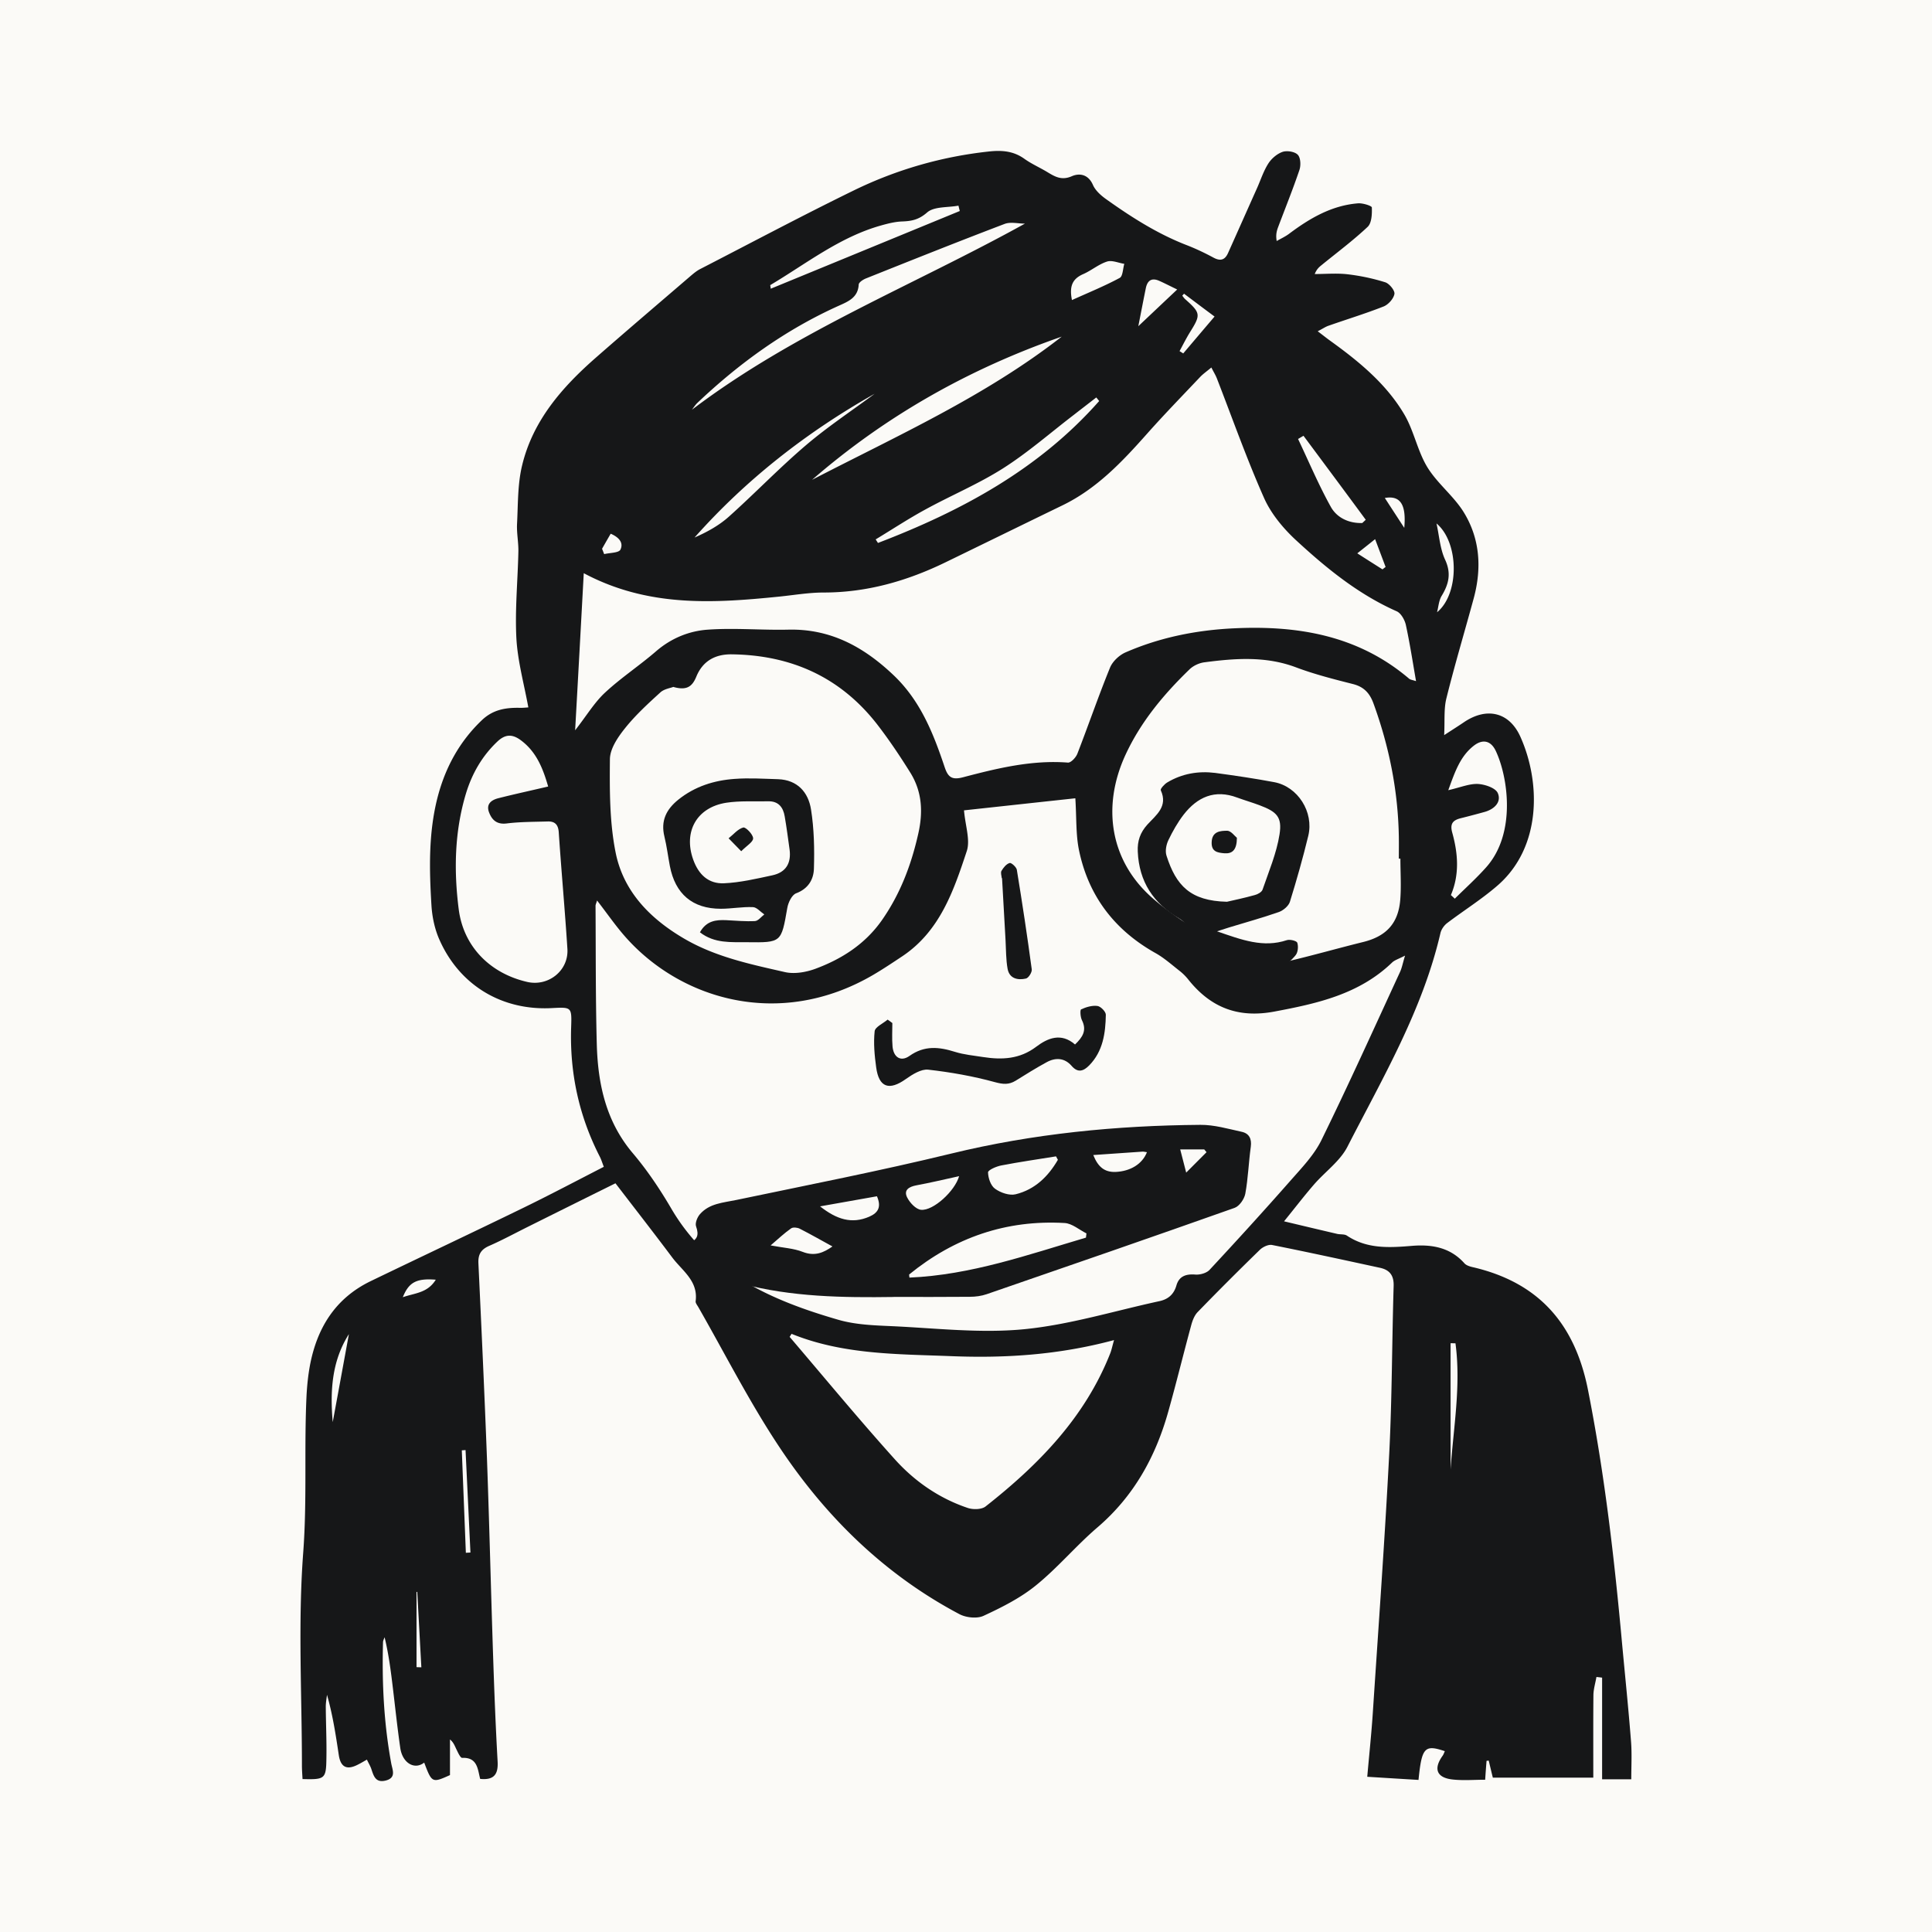 <svg viewBox="0 0 32 32" xmlns="http://www.w3.org/2000/svg"><path fill="#FBFAF7" d="M0 0h32v32H0z"/><g fill="#161718"><path d="M21.827 5.488c.081.061.139.108.2.152.474.341.928.711 1.229 1.218.162.272.22.607.384.878.164.269.432.474.599.74.275.441.306.932.171 1.432-.15.552-.315 1.102-.453 1.658-.044.174-.025.363-.037.61.146-.095.238-.153.328-.214.374-.253.748-.171.933.238.336.744.363 1.838-.391 2.479-.259.222-.55.405-.822.611-.05.039-.096.104-.11.166-.295 1.273-.953 2.391-1.54 3.537-.122.239-.37.414-.553.625-.159.183-.306.375-.497.611.327.078.601.143.875.207.056.014.124.001.168.031.335.223.704.199 1.08.168.325-.026.63.026.864.289.035.039.1.056.155.068 1.082.257 1.676.939 1.892 2.029.276 1.396.438 2.804.566 4.217.05.535.105 1.07.147 1.606.016.203.004.41.004.627h-.483v-1.684a3 3 0 0 0-.094-.011c-.017.099-.048.198-.05.297-.004.444-.002.887-.002 1.37h-1.664c-.02-.08-.044-.181-.068-.282-.013.001-.025.003-.036.004-.008.097-.015.193-.023.313-.178 0-.357.015-.531-.003-.272-.027-.331-.176-.173-.395.015-.021.024-.049.036-.075-.335-.113-.382-.063-.436.476-.271-.016-.543-.033-.849-.052.032-.365.069-.711.092-1.058.094-1.43.198-2.86.272-4.293.047-.922.045-1.848.073-2.773.007-.176-.063-.271-.225-.306-.596-.129-1.191-.259-1.788-.378-.06-.012-.152.031-.201.078-.348.339-.693.683-1.032 1.033-.056.058-.088.146-.109.226-.128.471-.243.943-.375 1.413-.21.754-.572 1.412-1.18 1.931-.353.303-.655.666-1.016.958-.256.208-.564.363-.866.503-.107.05-.288.031-.399-.027-1.239-.655-2.214-1.611-2.981-2.765-.495-.743-.901-1.546-1.345-2.322-.018-.031-.048-.067-.044-.097.045-.337-.224-.505-.389-.726-.304-.406-.617-.807-.939-1.227-.476.236-.964.478-1.449.72-.213.106-.421.219-.637.314-.138.059-.191.14-.184.291.051 1.081.101 2.162.142 3.244.04 1.103.066 2.206.103 3.31.019.565.041 1.131.073 1.697.012.21-.057.313-.289.289-.041-.158-.043-.36-.298-.348-.028.001-.067-.082-.09-.131-.03-.058-.049-.124-.112-.174v.59c-.295.133-.3.13-.427-.207-.158.125-.359.01-.396-.24-.047-.326-.082-.654-.121-.981-.034-.283-.069-.567-.139-.855-.01.028-.025.055-.026.082-.019.675.014 1.346.137 2.012.02.105.085.233-.091.279-.173.044-.202-.08-.242-.198-.017-.046-.042-.088-.071-.148-.056.031-.101.059-.15.083-.182.094-.284.043-.315-.155-.05-.332-.1-.665-.196-1.002-.008.068-.021.136-.02.204.002.287.016.574.01.861-.005.328-.028.341-.395.331-.004-.074-.01-.148-.01-.223 0-1.176-.067-2.357.021-3.526.066-.877.013-1.747.056-2.619.009-.157.025-.314.053-.469.115-.627.418-1.125 1.01-1.411.841-.406 1.688-.805 2.53-1.215.443-.216.88-.447 1.33-.678-.027-.07-.043-.123-.068-.171-.344-.672-.498-1.386-.473-2.139.011-.336.01-.336-.317-.319-.825.045-1.528-.373-1.864-1.131-.077-.172-.119-.369-.132-.557-.037-.602-.052-1.205.099-1.797.128-.496.362-.929.739-1.287.187-.176.398-.206.631-.201.049.001.097-.005.135-.007-.071-.389-.177-.765-.198-1.145-.025-.476.023-.958.033-1.437.003-.152-.03-.307-.022-.459.017-.325.008-.659.085-.972.179-.74.662-1.291 1.22-1.78.523-.458 1.053-.909 1.58-1.362.043-.036.089-.074.139-.101.853-.439 1.701-.891 2.564-1.312.7-.34 1.443-.554 2.22-.639.215-.024.409-.012.593.119.121.087.261.147.39.226.124.075.232.135.395.065.128-.057.275-.035.353.144.04.091.129.171.214.232.419.299.851.575 1.335.763.153.059.302.13.447.208.115.062.189.04.241-.075.161-.359.32-.718.481-1.077.061-.137.107-.283.188-.409.053-.082.145-.16.236-.191.073-.024.2-.004.25.048.048.05.053.175.028.251-.108.319-.234.631-.353.947-.024.064-.042.13-.024.231.068-.039.141-.072.203-.118.342-.257.706-.471 1.143-.506.078-.007.229.041.23.068.004.108-.002.257-.069.321-.24.226-.506.424-.761.632-.042.034-.083.067-.116.15.182 0 .365-.017.545.004.211.025.421.069.624.133.067.022.161.136.151.193-.014.079-.101.176-.179.207-.299.118-.608.212-.912.319-.051.017-.097.05-.178.091zM9.889 14.916c-.015.049-.025.068-.025.087.005.767 0 1.535.021 2.302.019.655.153 1.275.6 1.8.239.283.449.597.636.917.626 1.067 1.658 1.518 2.769 1.839.278.08.58.091.872.104.731.033 1.469.121 2.191.052.757-.073 1.499-.303 2.247-.465.143-.03.24-.108.284-.257.044-.158.159-.197.318-.184.077.005.183-.025.233-.079.454-.488.903-.981 1.343-1.481.185-.21.387-.42.508-.665.451-.92.872-1.853 1.301-2.783.032-.067.045-.142.085-.275-.111.057-.174.075-.214.114-.546.526-1.238.679-1.952.813-.598.112-1.052-.066-1.421-.527a.87.87 0 0 0-.152-.151c-.129-.101-.254-.213-.396-.292-.677-.38-1.108-.944-1.265-1.701-.054-.26-.04-.534-.061-.862-.623.067-1.244.135-1.844.2.022.258.106.49.046.674-.217.657-.444 1.322-1.061 1.738-.161.107-.322.215-.489.313-1.547.905-3.2.412-4.122-.649-.155-.178-.288-.372-.451-.582zm-.22-5.423c-.048.881-.093 1.715-.143 2.603.193-.247.319-.46.493-.622.266-.248.574-.45.85-.689.25-.215.545-.335.857-.356.44-.031.885.01 1.329 0 .701-.017 1.251.285 1.744.753.446.423.66.964.847 1.523.056.167.119.218.305.169.567-.149 1.139-.289 1.737-.243.05.004.133-.085.157-.148.184-.474.349-.955.541-1.426.043-.104.154-.207.258-.252.571-.249 1.176-.369 1.795-.398 1.059-.051 2.059.118 2.9.834.022.019.058.021.115.041-.057-.33-.104-.634-.169-.933-.019-.083-.08-.192-.151-.224-.64-.283-1.173-.72-1.677-1.186-.209-.195-.408-.436-.522-.695-.287-.647-.523-1.316-.78-1.977-.022-.056-.055-.108-.091-.18-.077.064-.136.105-.184.155-.296.313-.595.62-.881.942-.411.463-.832.91-1.401 1.186-.645.313-1.288.628-1.932.941-.639.311-1.305.503-2.023.503-.249 0-.499.044-.749.069-1.083.109-2.162.177-3.225-.389zm1.484 1.884c-.048.02-.152.033-.216.092-.206.188-.415.379-.588.597-.117.146-.245.336-.247.508-.005.513-.006 1.038.093 1.538.127.652.572 1.105 1.141 1.437.518.302 1.095.422 1.665.552.158.036.35.002.505-.055.436-.162.818-.406 1.095-.796.306-.435.49-.917.607-1.435.083-.362.066-.699-.128-1.014-.174-.279-.358-.554-.559-.813-.607-.774-1.416-1.136-2.393-1.15-.285-.006-.49.113-.595.37-.066.16-.155.234-.379.17zm12.042 2.845h-.026c0-.122.002-.244 0-.366-.013-.758-.16-1.492-.42-2.205-.061-.167-.155-.273-.336-.32-.319-.081-.64-.162-.948-.278-.5-.188-1.007-.15-1.517-.083-.086.011-.183.056-.245.116-.43.416-.81.871-1.063 1.42-.393.855-.255 1.756.453 2.373.415.363.913.633 1.383.931.246.154.531.186.812.122.432-.1.859-.223 1.289-.329.378-.093.581-.303.615-.693.019-.228.003-.458.003-.687zm-10.084 7.87c-.011.017-.021.034-.032.051.58.679 1.149 1.369 1.747 2.033.328.363.733.643 1.205.801.087.029.228.026.293-.025.877-.69 1.644-1.472 2.064-2.534.022-.055.033-.113.064-.222-.916.246-1.8.302-2.7.266-.894-.035-1.789-.024-2.64-.369zm-4.032-9.066c-.083-.286-.188-.569-.452-.765-.136-.101-.251-.105-.382.015-.258.242-.427.536-.528.87-.189.628-.201 1.274-.119 1.916.08.62.523 1.062 1.135 1.202.351.08.688-.189.665-.548-.041-.643-.1-1.285-.143-1.927-.008-.129-.062-.186-.182-.183-.226.007-.457.005-.681.033-.165.02-.245-.059-.293-.187-.05-.136.041-.202.155-.231.268-.068.537-.126.826-.194zm7.898-9.322c-.113 0-.239-.033-.338.005-.768.292-1.533.598-2.297.903-.047.019-.117.064-.119.101-.012.215-.17.279-.33.351-.878.395-1.647.949-2.343 1.61-.035.034-.06.075-.09.113 1.697-1.288 3.668-2.06 5.516-3.083zm7.055 11.122c.021.019.043.039.064.059.173-.172.356-.336.518-.518.508-.567.36-1.512.159-1.933-.079-.164-.21-.196-.354-.089-.232.176-.319.435-.431.743.202-.046.348-.109.49-.103.116.006.293.065.33.151.064.147-.055.265-.214.311-.13.036-.262.071-.394.104-.131.032-.189.087-.146.241.095.343.123.691-.023 1.034zM13.451 7.947c1.414-.732 2.871-1.385 4.134-2.371-1.529.531-2.914 1.311-4.134 2.371m4.754-1.306-.047-.058c-.127.099-.255.197-.382.296-.386.296-.753.618-1.162.878s-.863.449-1.291.684c-.279.152-.546.328-.819.493.012.019.025.039.038.059 1.384-.53 2.666-1.22 3.664-2.351zm-2.308-3.146c-.007-.029-.015-.058-.022-.089-.177.034-.404.011-.52.114-.137.119-.254.142-.41.148-.121.004-.241.035-.358.068-.682.193-1.232.631-1.827.985-.005.002.002.023.006.061 1.049-.431 2.09-.859 3.131-1.287m-1.41 3.027c-1.121.633-2.124 1.414-2.983 2.381.207-.09.406-.2.569-.346.431-.386.834-.806 1.274-1.181.361-.308.759-.571 1.14-.854m8.076 2.141c.02-.018.039-.036.058-.054-.342-.465-.687-.928-1.031-1.391-.03.017-.06.035-.09.053.179.376.34.76.542 1.123.102.184.301.275.521.269M17.755 4.97c.279-.126.542-.233.791-.367.052-.028.052-.153.076-.233-.097-.015-.203-.064-.285-.038-.141.045-.26.149-.398.209-.172.076-.232.195-.184.429m6.271 19.367c.048-.696.175-1.39.081-2.088-.027 0-.055-.001-.081-.001zm-.233-15.666c.045.201.058.416.142.598.106.228.061.406-.057.601-.047.078-.052.18-.076.271.374-.307.366-1.157-.008-1.47zm-4.295-3.876c-.154-.075-.229-.114-.306-.147-.125-.052-.19.007-.214.127-.04.196-.078.395-.124.628.21-.198.405-.383.644-.608M5.511 23.555c.09-.486.179-.972.268-1.458-.287.451-.312.951-.268 1.458M19.612 4.864l-.03.033c.016.02.029.041.048.058.258.229.261.258.08.547-.063.102-.116.209-.173.314.021.012.041.025.061.038.168-.198.334-.394.519-.611-.185-.137-.345-.258-.505-.378zM7.716 25.719c.025-.001.05-.003.076-.004l-.081-1.697c-.02.001-.041.003-.062.004.022.565.045 1.131.067 1.697M22.899 9.431a.6.6 0 0 1 .051-.04c-.055-.146-.11-.293-.174-.461-.113.091-.193.154-.295.235.157.101.287.183.418.266M6.898 27.613l.081.003c-.023-.416-.045-.833-.068-1.249h-.012v1.246zm.32-6.417c-.319-.026-.447.042-.546.29.202-.071.408-.068.546-.29M23.259 8.743c.036-.39-.067-.54-.322-.495.103.159.201.309.322.495m-13.287.346.035.089c.092-.023.241-.019.269-.074.058-.12-.034-.21-.161-.264-.053.091-.098.17-.143.249"/><path d="M5.746 22.399c-.085.467-.171.932-.257 1.399m9.314-2.316c-.844.012-1.691 0-2.516-.219-.173-.046-.327-.16-.493-.236-.109-.05-.23-.076-.337-.129-.068-.034-.137-.092-.168-.157-.013-.028.058-.131.11-.148.151-.054.183-.13.13-.281-.019-.054.02-.151.064-.201.156-.179.383-.19.599-.235 1.19-.249 2.383-.482 3.563-.769 1.359-.331 2.736-.465 4.127-.476.228-.002.458.066.684.115.124.027.169.116.151.249-.036.258-.044.522-.091.777-.017.089-.098.206-.177.234-1.366.484-2.735.957-4.104 1.429-.089.031-.189.044-.284.044-.419.004-.838.002-1.258.002zm3.184-.984c.002-.023.005-.046.008-.069-.12-.06-.238-.165-.361-.172-.968-.056-1.825.241-2.575.852-.003.002.001.012.004.052 1.018-.043 1.965-.379 2.924-.662zm-.465-1.288c-.011-.019-.02-.038-.031-.057-.301.049-.605.092-.904.15-.083.015-.222.076-.222.115.002.095.045.222.117.272.091.066.238.116.34.091.319-.078.54-.295.7-.571m-1.636.271c-.246.054-.476.109-.709.152-.121.023-.212.077-.153.198.044.089.146.199.231.207.201.02.561-.309.631-.557m-2.302.501c.273.215.523.296.814.17.152-.066.202-.166.127-.338-.303.054-.601.107-.941.167zm-.82.646c.211.04.381.048.531.107.202.079.35.011.493-.09-.181-.099-.36-.201-.542-.294-.04-.02-.111-.028-.143-.005-.11.077-.209.17-.339.282m5.344-1.497c.079.197.185.286.37.28.242-.011.441-.128.519-.327-.028-.003-.054-.012-.08-.009-.259.017-.519.035-.809.056m1.44-.093c.033.128.059.23.099.384.134-.134.235-.236.337-.338-.013-.016-.026-.03-.038-.046zm-4.768-2.094c0 .129-.008.258.003.386.015.181.135.262.28.16.249-.177.49-.151.754-.068.15.047.309.061.466.086.312.048.607.036.879-.17.192-.145.413-.238.644-.038.126-.121.199-.233.114-.403-.026-.052-.033-.17-.013-.179.083-.038.183-.068.27-.056.055.007.14.096.139.145-.005.305-.047.605-.274.838-.092.093-.186.134-.294.008-.116-.133-.266-.14-.413-.059-.175.095-.344.201-.513.306-.113.069-.208.06-.342.024-.361-.099-.734-.165-1.106-.207-.116-.013-.26.078-.367.153-.279.2-.45.144-.495-.193-.027-.196-.046-.399-.025-.596.007-.071.14-.129.215-.193.027.018.053.038.078.057zm1.812-2.398c-.003-.041-.022-.093-.004-.122.032-.054.08-.114.135-.13.026-.009.112.067.119.113.09.549.173 1.097.247 1.648.007.048-.053.144-.097.153-.134.03-.273.002-.303-.161-.028-.154-.025-.315-.034-.473-.02-.343-.039-.686-.058-1.029h-.005zm-4.999.896c.107-.193.268-.209.438-.201.159.008.317.023.473.015.054-.003.104-.071.155-.11-.062-.042-.123-.118-.187-.121-.177-.008-.355.027-.533.027-.469 0-.756-.246-.844-.708-.031-.163-.051-.327-.09-.487-.064-.26.029-.45.23-.612.274-.22.593-.32.933-.344.239-.018.481-.002.721.005.319.012.499.216.544.501.051.321.058.654.048.981-.005.178-.093.332-.295.408-.07.026-.131.153-.146.243-.1.573-.095.574-.667.567-.265-.003-.537.024-.78-.164m1.485-1.371c-.026-.184-.049-.367-.081-.55-.025-.15-.104-.253-.273-.249-.232.005-.468-.011-.696.024-.492.078-.71.482-.547.94.089.25.254.405.51.394.269-.012.536-.075.801-.132.224-.048.316-.199.286-.428zm7.078 1.354c.414.143.767.277 1.158.147.05-.017.162.011.173.042.02.06.012.157-.026.205-.137.173-.338.272-.545.236-.369-.064-.735-.162-1.089-.284-.083-.028-.148-.21-.155-.326-.008-.124-.05-.178-.146-.235-.421-.247-.66-.607-.681-1.106-.008-.175.04-.314.159-.446.142-.156.346-.299.222-.569-.01-.023.06-.101.107-.129.245-.147.515-.193.795-.158.326.044.653.092.977.153.391.073.66.495.564.89-.089.367-.192.73-.304 1.091-.022.07-.108.142-.18.169-.272.095-.55.172-.826.256-.051.016-.101.033-.203.065zm.166-.489c.102-.024.283-.061.461-.111.049-.012.115-.049.129-.09.104-.303.232-.603.281-.915.046-.29-.047-.376-.332-.483-.122-.046-.248-.082-.37-.127-.371-.139-.659-.009-.887.284-.099.129-.181.274-.252.422-.036.075-.056.181-.031.257.158.494.394.749 1.001.763"/><path d="M12.277 14.099c-.09-.092-.149-.153-.209-.214.08-.063.153-.155.243-.179.04-.01.162.114.163.179.002.06-.107.123-.197.214m8.21-.223c-.001.203-.076.267-.208.257-.109-.01-.217-.023-.21-.184.006-.181.147-.189.256-.189.064-.001.128.091.161.116z"/></g></svg>